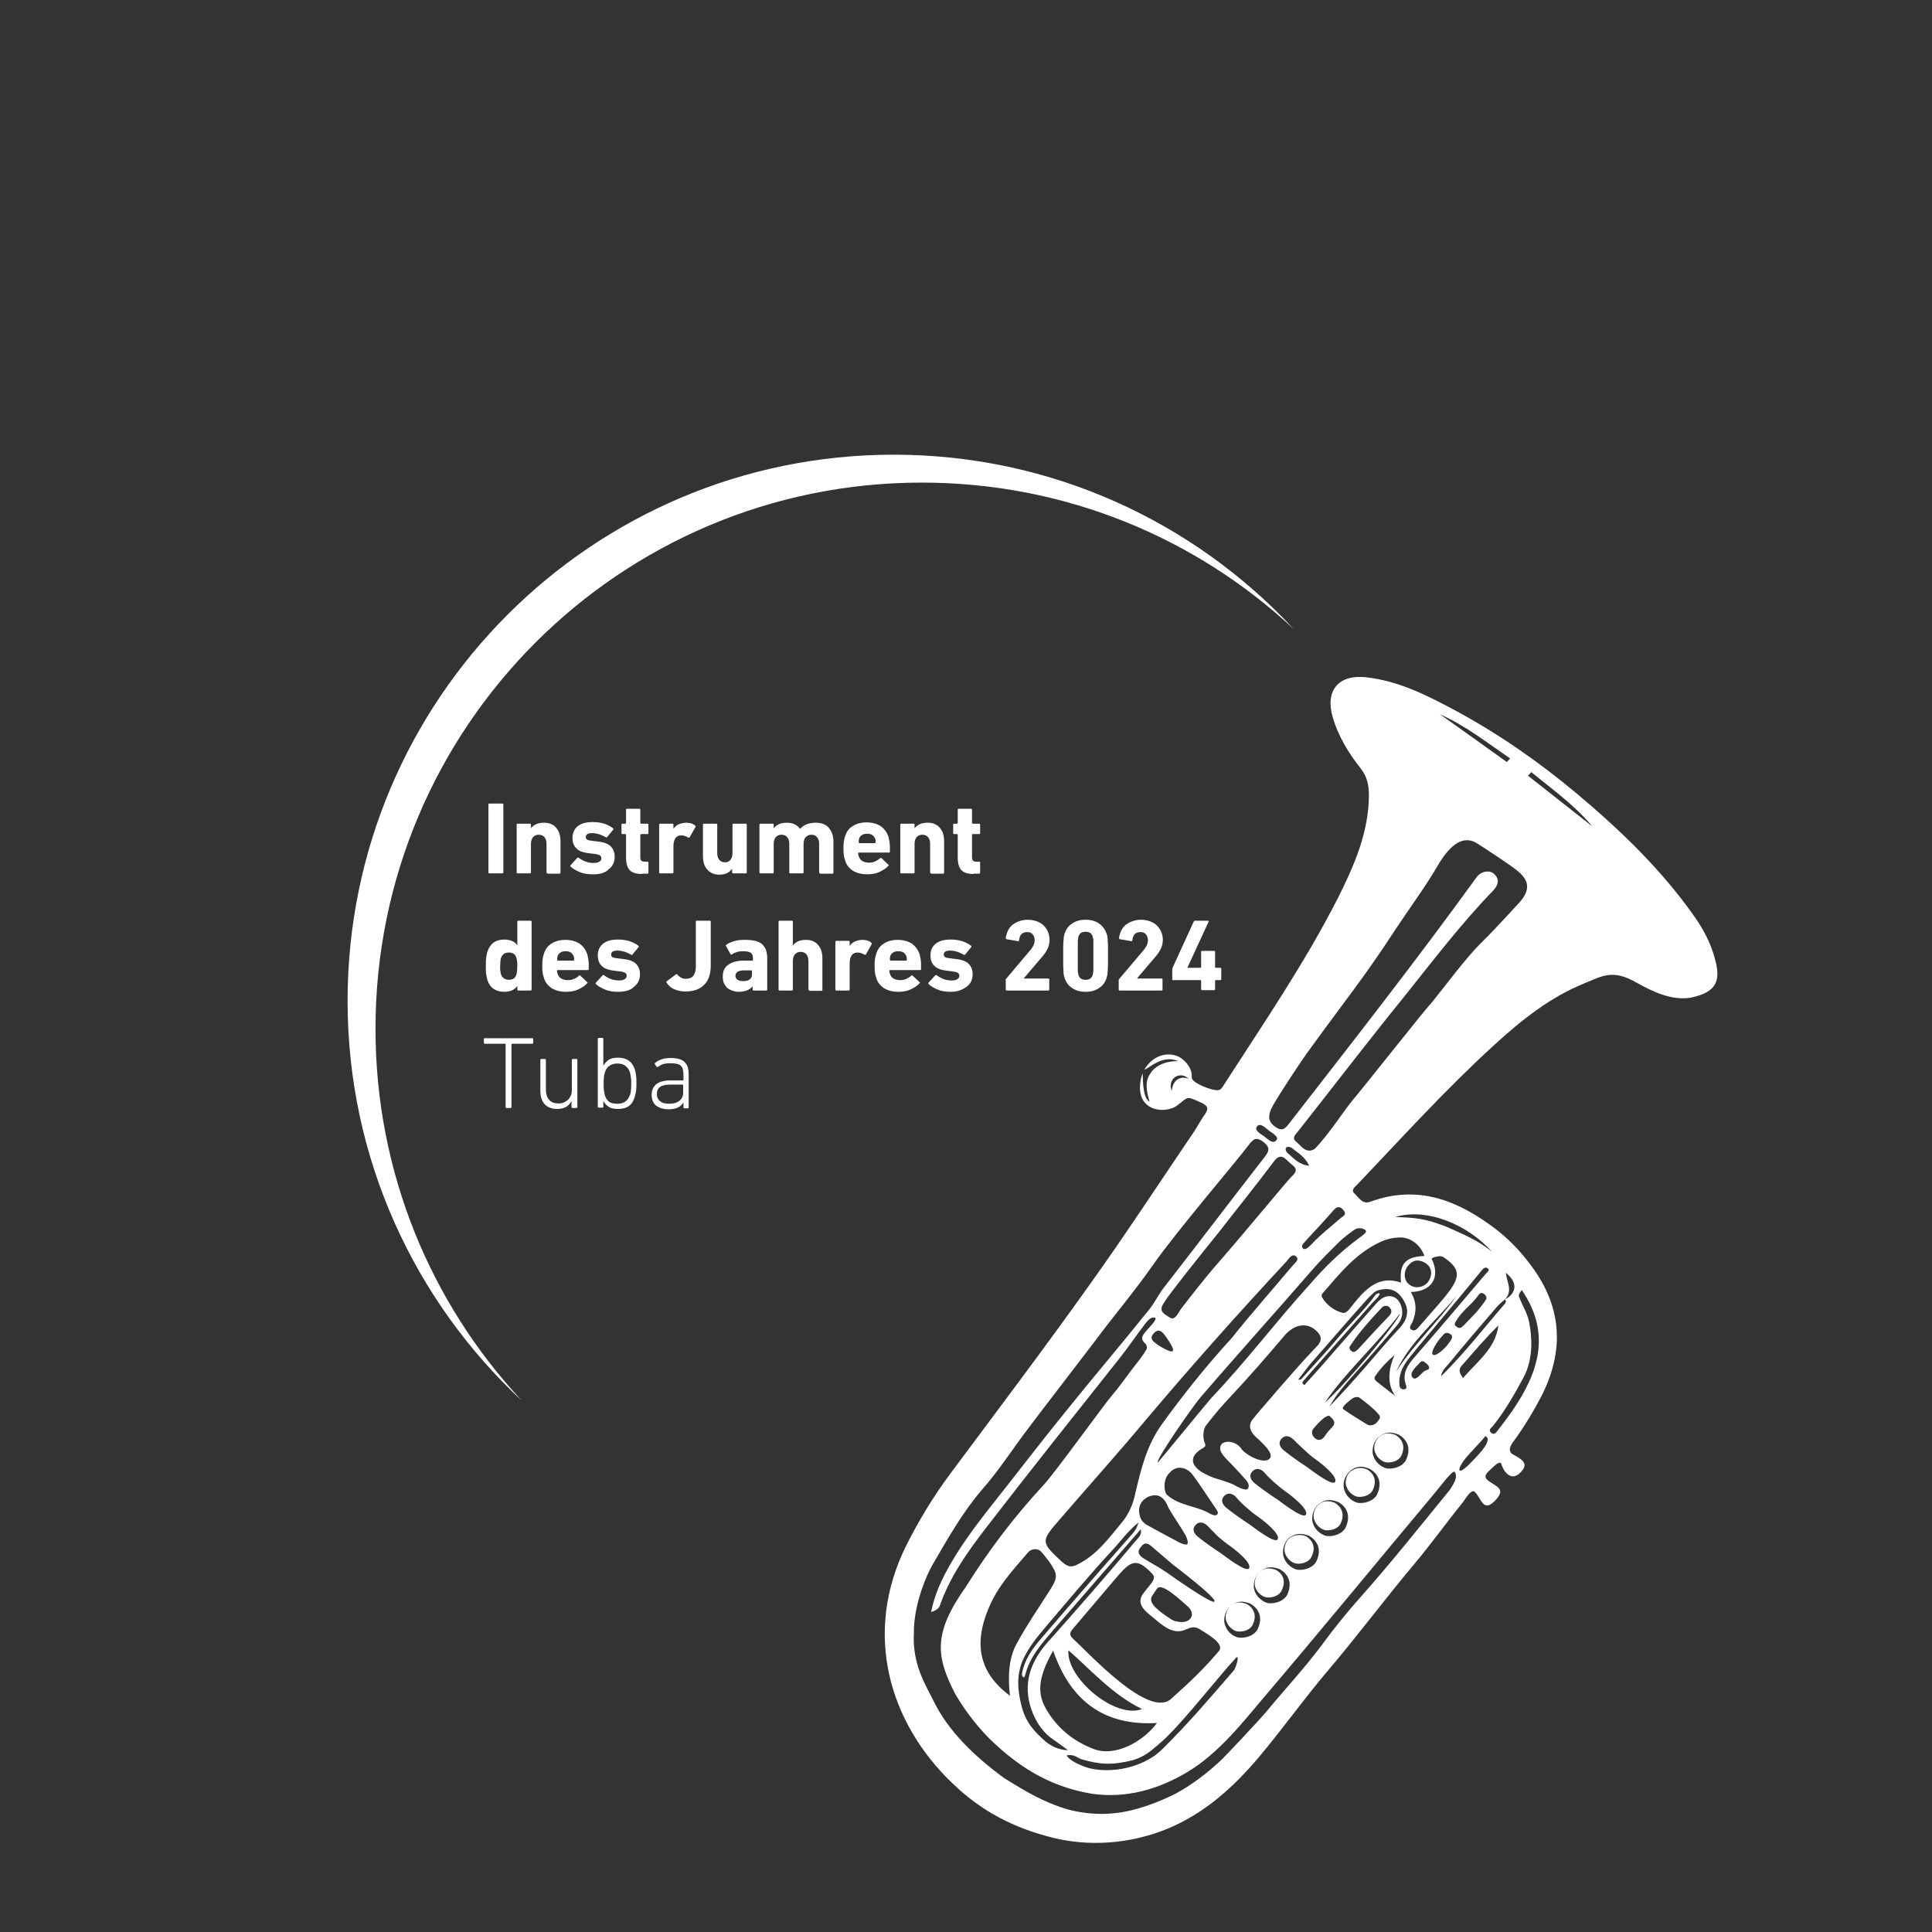 <?xml version="1.0" encoding="utf-8"?>
<!-- Generator: Adobe Illustrator 28.0.0, SVG Export Plug-In . SVG Version: 6.00 Build 0)  -->
<!DOCTYPE svg PUBLIC "-//W3C//DTD SVG 1.1//EN" "http://www.w3.org/Graphics/SVG/1.1/DTD/svg11.dtd">
<svg version="1.1" id="posaunebearb_xA0_Bild_1_" xmlns:x="http://ns.adobe.com/Extensibility/1.0/" xmlns:i="http://ns.adobe.com/AdobeIllustrator/10.0/" xmlns:graph="http://ns.adobe.com/Graphs/1.0/"
	 xmlns="http://www.w3.org/2000/svg" xmlns:xlink="http://www.w3.org/1999/xlink" x="0px" y="0px" viewBox="0 0 595.3 595.3"
	 style="enable-background:new 0 0 595.3 595.3;" xml:space="preserve">
<rect x="0" y="0" width="595.3" height="595.3" fill="#333333" stroke="none"/>
<style type="text/css">
	.st0{fill-rule:evenodd;clip-rule:evenodd;fill:#FFFFFF;}
	.st1{fill:#FFFFFF;}
</style>
<path class="st0" d="M115.7,317c0-93,75.4-168.3,168.3-168.3c44.3,0,84.6,17.1,114.6,45.1c-30.7-33-74.6-53.7-123.2-53.7
	c-93,0-168.3,75.4-168.3,168.3c0,48.7,20.7,92.5,53.7,123.2C132.8,401.6,115.7,361.3,115.7,317z"/>
<g>
	<g>
		<path class="st1" d="M150.5,247.9c0-0.2,0.1-0.3,0.3-0.3h4c0.2,0,0.3,0.1,0.3,0.3v20.9c0,0.2-0.1,0.3-0.3,0.3h-4
			c-0.2,0-0.3-0.1-0.3-0.3V247.9z"/>
		<path class="st1" d="M168.7,269.1c-0.2,0-0.3-0.1-0.3-0.3V260c0-0.8-0.2-1.5-0.6-2c-0.4-0.5-1-0.8-1.8-0.8c-0.8,0-1.4,0.3-1.8,0.8
			c-0.4,0.5-0.6,1.2-0.6,2v8.8c0,0.2-0.1,0.3-0.3,0.3h-3.8c-0.2,0-0.3-0.1-0.3-0.3v-14.7c0-0.2,0.1-0.3,0.3-0.3h3.8
			c0.2,0,0.3,0.1,0.3,0.3v1.1h0c0.4-0.5,0.9-0.9,1.5-1.2c0.6-0.3,1.5-0.5,2.5-0.5c0.8,0,1.6,0.1,2.2,0.4c0.7,0.3,1.2,0.7,1.6,1.2
			s0.8,1.1,1,1.8c0.2,0.7,0.3,1.5,0.3,2.3v9.7c0,0.2-0.1,0.3-0.3,0.3H168.7z"/>
		<path class="st1" d="M182.7,269.4c-1.6,0-3-0.2-4.1-0.7c-1.1-0.5-2.1-1-2.8-1.7c-0.1-0.1-0.1-0.3,0-0.4l2.1-2.3
			c0.1-0.1,0.3-0.1,0.4,0c0.7,0.5,1.4,0.9,2.2,1.2c0.8,0.3,1.6,0.4,2.4,0.4c0.8,0,1.4-0.1,1.8-0.4c0.4-0.3,0.6-0.6,0.6-1
			c0-0.4-0.1-0.6-0.4-0.9c-0.3-0.2-0.9-0.4-1.8-0.5l-1.7-0.2c-1.6-0.2-2.9-0.6-3.7-1.4c-0.9-0.8-1.3-1.9-1.3-3.3
			c0-1.5,0.5-2.7,1.6-3.6c1.1-0.9,2.6-1.3,4.7-1.3c1.3,0,2.5,0.2,3.5,0.5c1.1,0.4,1.9,0.8,2.7,1.4c0.1,0.1,0.2,0.3,0,0.5l-1.8,2.2
			c-0.1,0.1-0.3,0.2-0.4,0.1c-0.5-0.3-1.1-0.6-1.9-0.9c-0.7-0.2-1.5-0.4-2.3-0.4c-0.7,0-1.1,0.1-1.5,0.3c-0.3,0.2-0.5,0.5-0.5,0.9
			c0,0.4,0.1,0.6,0.4,0.8c0.3,0.2,0.8,0.3,1.7,0.4l1.7,0.2c1.8,0.2,3.1,0.7,3.9,1.5c0.8,0.8,1.2,1.9,1.2,3.2c0,1.6-0.6,2.9-1.8,3.8
			C186.5,269,184.9,269.4,182.7,269.4z"/>
		<path class="st1" d="M197.8,269.3c-1.8,0-3-0.4-3.8-1.2c-0.7-0.8-1.1-2.1-1.1-3.9v-7c0-0.1-0.1-0.2-0.2-0.2h-0.9
			c-0.2,0-0.3-0.1-0.3-0.3v-2.6c0-0.2,0.1-0.3,0.3-0.3h0.9c0.1,0,0.2-0.1,0.2-0.2v-4.1c0-0.2,0.1-0.3,0.3-0.3h3.8
			c0.2,0,0.3,0.1,0.3,0.3v4.1c0,0.1,0.1,0.2,0.2,0.2h2c0.2,0,0.3,0.1,0.3,0.3v2.6c0,0.2-0.1,0.3-0.3,0.3h-2c-0.1,0-0.2,0.1-0.2,0.2
			v6.8c0,0.6,0.1,1,0.3,1.2c0.2,0.2,0.6,0.3,1.1,0.3h0.8c0.2,0,0.3,0.1,0.3,0.3v3.1c0,0.2-0.1,0.3-0.3,0.3H197.8z"/>
		<path class="st1" d="M203.4,269.1c-0.2,0-0.3-0.1-0.3-0.3v-14.7c0-0.2,0.1-0.3,0.3-0.3h3.8c0.2,0,0.3,0.1,0.3,0.3v1.3h0
			c0.4-0.6,0.9-1.1,1.6-1.4s1.5-0.5,2.4-0.5c0.5,0,1,0.1,1.5,0.2c0.5,0.2,0.9,0.4,1.2,0.7c0.1,0.1,0.2,0.3,0.1,0.4l-1.8,3.2
			c-0.1,0.1-0.3,0.1-0.4,0.1c-0.8-0.5-1.5-0.7-2.2-0.7c-0.8,0-1.4,0.3-1.8,0.9c-0.4,0.6-0.6,1.4-0.6,2.4v8.1c0,0.2-0.1,0.3-0.3,0.3
			H203.4z"/>
		<path class="st1" d="M225.9,269.1c-0.2,0-0.3-0.1-0.3-0.3v-1.1h0c-0.4,0.5-0.9,1-1.5,1.3c-0.6,0.3-1.4,0.5-2.4,0.5
			c-0.8,0-1.6-0.1-2.2-0.4c-0.6-0.3-1.2-0.7-1.6-1.2c-0.4-0.5-0.8-1.1-1-1.8c-0.2-0.7-0.3-1.5-0.3-2.3v-9.7c0-0.2,0.1-0.3,0.3-0.3
			h3.8c0.2,0,0.3,0.1,0.3,0.3v8.8c0,0.8,0.2,1.5,0.6,2c0.4,0.5,1,0.8,1.8,0.8c0.8,0,1.3-0.3,1.7-0.8c0.4-0.5,0.6-1.2,0.6-2v-8.8
			c0-0.2,0.1-0.3,0.3-0.3h3.8c0.2,0,0.3,0.1,0.3,0.3v14.7c0,0.2-0.1,0.3-0.3,0.3H225.9z"/>
		<path class="st1" d="M252.7,269.1c-0.2,0-0.3-0.1-0.3-0.3V260c0-0.8-0.2-1.5-0.6-2c-0.4-0.5-1-0.8-1.8-0.8c-0.8,0-1.3,0.3-1.8,0.8
			c-0.4,0.5-0.6,1.2-0.6,2v8.8c0,0.2-0.1,0.3-0.3,0.3h-3.8c-0.2,0-0.3-0.1-0.3-0.3V260c0-0.8-0.2-1.5-0.6-2c-0.4-0.5-1-0.8-1.8-0.8
			c-0.8,0-1.4,0.3-1.8,0.8c-0.4,0.5-0.6,1.2-0.6,2v8.8c0,0.2-0.1,0.3-0.3,0.3h-3.8c-0.2,0-0.3-0.1-0.3-0.3v-14.7
			c0-0.2,0.1-0.3,0.3-0.3h3.8c0.2,0,0.3,0.1,0.3,0.3v1.1h0c0.4-0.5,0.9-0.9,1.5-1.2c0.6-0.3,1.5-0.5,2.5-0.5c1.8,0,3.2,0.6,4.1,1.9
			h0c0.6-0.6,1.2-1.1,2-1.4c0.8-0.3,1.7-0.5,2.8-0.5c1.8,0,3.2,0.5,4.1,1.6c0.9,1.1,1.4,2.4,1.4,4.1v9.7c0,0.2-0.1,0.3-0.3,0.3
			H252.7z"/>
		<path class="st1" d="M267.2,269.4c-1.8,0-3.2-0.4-4.4-1.1c-1.2-0.8-2-1.8-2.4-3.2c-0.2-0.5-0.3-1-0.4-1.6
			c-0.1-0.6-0.1-1.3-0.1-2.1c0-0.8,0-1.5,0.1-2.1c0.1-0.6,0.2-1.1,0.4-1.6c0.4-1.4,1.2-2.5,2.4-3.2c1.1-0.7,2.5-1.1,4.2-1.1
			c1.7,0,3.1,0.4,4.3,1.1c1.1,0.8,1.9,1.8,2.4,3.2c0.1,0.3,0.2,0.5,0.2,0.8c0.1,0.3,0.1,0.6,0.2,1c0,0.4,0.1,0.8,0.1,1.2
			c0,0.5,0,1,0,1.7c0,0.2-0.1,0.3-0.3,0.3h-9.3c-0.1,0-0.2,0.1-0.2,0.2c0,0.3,0.1,0.6,0.2,0.9c0.2,0.7,0.6,1.2,1.1,1.5
			c0.5,0.3,1.2,0.5,2,0.5c0.8,0,1.4-0.1,2-0.4s1.1-0.6,1.5-1c0.2-0.1,0.3-0.1,0.4,0l2.1,2c0.2,0.1,0.2,0.3,0,0.4
			c-0.7,0.8-1.7,1.4-2.8,1.9C269.9,269.2,268.6,269.4,267.2,269.4z M269.6,259.8c0.1,0,0.2-0.1,0.2-0.2c0-0.2,0-0.4,0-0.6
			c0-0.2-0.1-0.4-0.1-0.5c-0.2-0.5-0.5-0.9-0.9-1.2c-0.5-0.3-1-0.4-1.6-0.4c-0.6,0-1.2,0.1-1.6,0.4c-0.5,0.3-0.8,0.7-0.9,1.2
			c0,0.2-0.1,0.3-0.1,0.5s0,0.4,0,0.6c0,0.1,0.1,0.2,0.2,0.2H269.6z"/>
		<path class="st1" d="M286.9,269.1c-0.2,0-0.3-0.1-0.3-0.3V260c0-0.8-0.2-1.5-0.6-2c-0.4-0.5-1-0.8-1.8-0.8c-0.8,0-1.4,0.3-1.8,0.8
			c-0.4,0.5-0.6,1.2-0.6,2v8.8c0,0.2-0.1,0.3-0.3,0.3h-3.8c-0.2,0-0.3-0.1-0.3-0.3v-14.7c0-0.2,0.1-0.3,0.3-0.3h3.8
			c0.2,0,0.3,0.1,0.3,0.3v1.1h0c0.4-0.5,0.9-0.9,1.5-1.2c0.6-0.3,1.5-0.5,2.5-0.5c0.8,0,1.6,0.1,2.2,0.4c0.7,0.3,1.2,0.7,1.6,1.2
			c0.4,0.5,0.8,1.1,1,1.8c0.2,0.7,0.3,1.5,0.3,2.3v9.7c0,0.2-0.1,0.3-0.3,0.3H286.9z"/>
		<path class="st1" d="M300,269.3c-1.8,0-3-0.4-3.8-1.2c-0.7-0.8-1.1-2.1-1.1-3.9v-7c0-0.1-0.1-0.2-0.2-0.2H294
			c-0.2,0-0.3-0.1-0.3-0.3v-2.6c0-0.2,0.1-0.3,0.3-0.3h0.9c0.1,0,0.2-0.1,0.2-0.2v-4.1c0-0.2,0.1-0.3,0.3-0.3h3.8
			c0.2,0,0.3,0.1,0.3,0.3v4.1c0,0.1,0.1,0.2,0.2,0.2h2c0.2,0,0.3,0.1,0.3,0.3v2.6c0,0.2-0.1,0.3-0.3,0.3h-2c-0.1,0-0.2,0.1-0.2,0.2
			v6.8c0,0.6,0.1,1,0.3,1.2c0.2,0.2,0.6,0.3,1.1,0.3h0.8c0.2,0,0.3,0.1,0.3,0.3v3.1c0,0.2-0.1,0.3-0.3,0.3H300z"/>
		<path class="st1" d="M159.7,305.2c-0.2,0-0.3-0.1-0.3-0.3v-1.1h0c-0.4,0.5-0.9,1-1.5,1.3c-0.7,0.3-1.5,0.5-2.5,0.5
			c-1.3,0-2.4-0.3-3.3-0.9c-0.9-0.6-1.5-1.5-1.9-2.7c-0.2-0.6-0.3-1.2-0.4-1.9c-0.1-0.6-0.1-1.5-0.1-2.5c0-1,0-1.8,0.1-2.5
			c0.1-0.6,0.2-1.3,0.4-1.9c0.4-1.2,1-2.1,1.9-2.8c0.9-0.6,2-0.9,3.3-0.9c1,0,1.8,0.2,2.5,0.5c0.7,0.3,1.2,0.8,1.5,1.3h0V284
			c0-0.2,0.1-0.3,0.3-0.3h3.8c0.2,0,0.3,0.1,0.3,0.3v20.9c0,0.2-0.1,0.3-0.3,0.3H159.7z M156.8,301.9c1.2,0,2-0.5,2.3-1.6
			c0.1-0.3,0.2-0.6,0.2-1c0-0.4,0.1-0.9,0.1-1.6c0-0.7,0-1.2-0.1-1.6c0-0.4-0.1-0.7-0.2-1c-0.3-1.1-1.1-1.6-2.3-1.6
			c-1.2,0-2,0.5-2.4,1.6c-0.1,0.3-0.2,0.6-0.2,1c0,0.4-0.1,0.9-0.1,1.6c0,0.7,0,1.2,0.1,1.6c0,0.4,0.1,0.7,0.2,1
			C154.8,301.3,155.6,301.9,156.8,301.9z"/>
		<path class="st1" d="M174.4,305.6c-1.8,0-3.2-0.4-4.4-1.1c-1.2-0.8-2-1.8-2.4-3.2c-0.2-0.5-0.3-1-0.4-1.6
			c-0.1-0.6-0.1-1.3-0.1-2.1c0-0.8,0-1.5,0.1-2.1c0.1-0.6,0.2-1.1,0.4-1.6c0.4-1.4,1.2-2.5,2.4-3.2c1.1-0.7,2.5-1.1,4.2-1.1
			c1.7,0,3.1,0.4,4.3,1.1c1.1,0.8,1.9,1.8,2.4,3.2c0.1,0.3,0.2,0.5,0.2,0.8c0.1,0.3,0.1,0.6,0.2,1c0,0.4,0.1,0.8,0.1,1.2
			c0,0.5,0,1,0,1.7c0,0.2-0.1,0.3-0.3,0.3h-9.3c-0.1,0-0.2,0.1-0.2,0.2c0,0.3,0.1,0.6,0.2,0.9c0.2,0.7,0.6,1.2,1.1,1.5
			c0.5,0.3,1.2,0.5,2,0.5c0.8,0,1.4-0.1,2-0.4c0.6-0.2,1.1-0.6,1.5-1c0.2-0.1,0.3-0.1,0.4,0l2.1,2c0.2,0.1,0.2,0.3,0,0.4
			c-0.7,0.8-1.7,1.4-2.8,1.9C177,305.4,175.8,305.6,174.4,305.6z M176.7,296c0.1,0,0.2-0.1,0.2-0.2c0-0.2,0-0.4,0-0.6
			c0-0.2-0.1-0.4-0.1-0.5c-0.2-0.5-0.5-0.9-0.9-1.2c-0.5-0.3-1-0.4-1.6-0.4c-0.6,0-1.2,0.1-1.6,0.4c-0.5,0.3-0.8,0.7-0.9,1.2
			c0,0.2-0.1,0.3-0.1,0.5s0,0.4,0,0.6c0,0.1,0.1,0.2,0.2,0.2H176.7z"/>
		<path class="st1" d="M190.5,305.6c-1.6,0-3-0.2-4.1-0.7c-1.1-0.5-2.1-1-2.8-1.7c-0.1-0.1-0.1-0.3,0-0.4l2.1-2.3
			c0.1-0.1,0.3-0.1,0.4,0c0.7,0.5,1.4,0.9,2.2,1.2c0.8,0.3,1.6,0.4,2.4,0.4c0.8,0,1.4-0.1,1.8-0.4c0.4-0.3,0.6-0.6,0.6-1
			c0-0.4-0.1-0.6-0.4-0.9c-0.3-0.2-0.9-0.4-1.8-0.5l-1.7-0.2c-1.6-0.2-2.9-0.6-3.7-1.4c-0.9-0.8-1.3-1.9-1.3-3.3
			c0-1.5,0.5-2.7,1.6-3.6c1.1-0.9,2.6-1.3,4.7-1.3c1.3,0,2.5,0.2,3.5,0.5c1.1,0.4,1.9,0.8,2.7,1.4c0.1,0.1,0.2,0.3,0,0.5l-1.8,2.2
			c-0.1,0.1-0.3,0.2-0.4,0.1c-0.5-0.3-1.1-0.6-1.9-0.9c-0.7-0.2-1.5-0.4-2.3-0.4c-0.7,0-1.1,0.1-1.5,0.3c-0.3,0.2-0.5,0.5-0.5,0.9
			c0,0.4,0.1,0.6,0.4,0.8c0.3,0.2,0.8,0.3,1.7,0.4l1.7,0.2c1.8,0.2,3.1,0.7,3.9,1.5c0.8,0.8,1.2,1.9,1.2,3.2c0,1.6-0.6,2.9-1.8,3.8
			C194.4,305.1,192.7,305.6,190.5,305.6z"/>
		<path class="st1" d="M205.4,302.8c-0.1-0.2-0.1-0.3,0-0.4l2.9-2.2c0.1-0.1,0.3-0.1,0.4,0.1c0.3,0.3,0.6,0.6,1.1,0.9
			c0.5,0.3,1,0.4,1.5,0.4c1,0,1.8-0.3,2.3-0.9c0.5-0.6,0.8-1.6,0.8-2.8V284c0-0.2,0.1-0.3,0.3-0.3h4c0.2,0,0.3,0.1,0.3,0.3v13.5
			c0,2.7-0.7,4.7-2.1,6c-1.4,1.4-3.3,2-5.8,2c-1.3,0-2.5-0.3-3.6-0.8C206.7,304.3,205.9,303.6,205.4,302.8z"/>
		<path class="st1" d="M232.2,305.2c-0.2,0-0.3-0.1-0.3-0.3v-1h0c-0.4,0.5-0.9,0.9-1.6,1.2c-0.7,0.3-1.5,0.5-2.6,0.5
			c-0.7,0-1.3-0.1-1.9-0.3c-0.6-0.2-1.2-0.5-1.6-0.8c-0.5-0.4-0.8-0.9-1.1-1.5c-0.3-0.6-0.4-1.3-0.4-2.1c0-1.7,0.6-2.9,1.8-3.7
			c1.2-0.8,2.7-1.2,4.6-1.2h2.7c0.1,0,0.2-0.1,0.2-0.2v-0.6c0-0.7-0.2-1.2-0.6-1.6c-0.4-0.3-1.3-0.5-2.5-0.5c-0.8,0-1.5,0.1-2,0.3
			c-0.6,0.2-1,0.4-1.4,0.7c-0.2,0.1-0.3,0.1-0.4-0.1l-1.4-2.5c-0.1-0.2-0.1-0.3,0.1-0.4c0.7-0.5,1.4-0.8,2.4-1.1
			c0.9-0.3,2-0.4,3.3-0.4c1.2,0,2.3,0.1,3.2,0.3c0.9,0.2,1.6,0.6,2.1,1c0.5,0.5,0.9,1,1.2,1.7c0.2,0.7,0.4,1.5,0.4,2.5v9.8
			c0,0.2-0.1,0.3-0.3,0.3H232.2z M228.9,302.3c1.9,0,2.8-0.7,2.8-2.1v-1c0-0.1-0.1-0.2-0.2-0.2h-2.2c-1.8,0-2.7,0.6-2.7,1.7
			C226.7,301.7,227.4,302.3,228.9,302.3z"/>
		<path class="st1" d="M249.4,305.2c-0.2,0-0.3-0.1-0.3-0.3v-8.8c0-0.8-0.2-1.5-0.6-2c-0.4-0.5-1-0.8-1.8-0.8
			c-0.8,0-1.4,0.3-1.8,0.8c-0.4,0.5-0.6,1.2-0.6,2v8.8c0,0.2-0.1,0.3-0.3,0.3h-3.8c-0.2,0-0.3-0.1-0.3-0.3V284
			c0-0.2,0.1-0.3,0.3-0.3h3.8c0.2,0,0.3,0.1,0.3,0.3v7.3h0c0.4-0.5,0.9-0.9,1.5-1.2c0.6-0.3,1.5-0.5,2.5-0.5c0.8,0,1.6,0.1,2.2,0.4
			c0.7,0.3,1.2,0.7,1.6,1.2c0.4,0.5,0.8,1.1,1,1.8c0.2,0.7,0.3,1.5,0.3,2.3v9.7c0,0.2-0.1,0.3-0.3,0.3H249.4z"/>
		<path class="st1" d="M257.7,305.2c-0.2,0-0.3-0.1-0.3-0.3v-14.7c0-0.2,0.1-0.3,0.3-0.3h3.8c0.2,0,0.3,0.1,0.3,0.3v1.3h0
			c0.4-0.6,0.9-1.1,1.6-1.4s1.5-0.5,2.4-0.5c0.5,0,1,0.1,1.5,0.2c0.5,0.2,0.9,0.4,1.2,0.7c0.1,0.1,0.2,0.3,0.1,0.4l-1.8,3.2
			c-0.1,0.1-0.3,0.1-0.4,0.1c-0.8-0.5-1.5-0.7-2.2-0.7c-0.8,0-1.4,0.3-1.8,0.9c-0.4,0.6-0.6,1.4-0.6,2.4v8.1c0,0.2-0.1,0.3-0.3,0.3
			H257.7z"/>
		<path class="st1" d="M276.8,305.6c-1.8,0-3.2-0.4-4.4-1.1c-1.2-0.8-2-1.8-2.4-3.2c-0.2-0.5-0.3-1-0.4-1.6
			c-0.1-0.6-0.1-1.3-0.1-2.1c0-0.8,0-1.5,0.1-2.1c0.1-0.6,0.2-1.1,0.4-1.6c0.4-1.4,1.2-2.5,2.4-3.2c1.1-0.7,2.5-1.1,4.2-1.1
			c1.7,0,3.1,0.4,4.3,1.1c1.1,0.8,1.9,1.8,2.4,3.2c0.1,0.3,0.2,0.5,0.2,0.8c0.1,0.3,0.1,0.6,0.2,1c0,0.4,0.1,0.8,0.1,1.2
			c0,0.5,0,1,0,1.7c0,0.2-0.1,0.3-0.3,0.3h-9.3c-0.1,0-0.2,0.1-0.2,0.2c0,0.3,0.1,0.6,0.2,0.9c0.2,0.7,0.6,1.2,1.1,1.5
			c0.5,0.3,1.2,0.5,2,0.5c0.8,0,1.4-0.1,2-0.4s1.1-0.6,1.5-1c0.2-0.1,0.3-0.1,0.4,0l2.1,2c0.2,0.1,0.2,0.3,0,0.4
			c-0.7,0.8-1.7,1.4-2.8,1.9S278.2,305.6,276.8,305.6z M279.2,296c0.1,0,0.2-0.1,0.2-0.2c0-0.2,0-0.4,0-0.6c0-0.2-0.1-0.4-0.1-0.5
			c-0.2-0.5-0.5-0.9-0.9-1.2c-0.5-0.3-1-0.4-1.6-0.4c-0.6,0-1.2,0.1-1.6,0.4c-0.5,0.3-0.8,0.7-0.9,1.2c0,0.2-0.1,0.3-0.1,0.5
			c0,0.2,0,0.4,0,0.6c0,0.1,0.1,0.2,0.2,0.2H279.2z"/>
		<path class="st1" d="M293,305.6c-1.6,0-3-0.2-4.1-0.7c-1.1-0.5-2.1-1-2.8-1.7c-0.1-0.1-0.1-0.3,0-0.4l2.1-2.3
			c0.1-0.1,0.3-0.1,0.4,0c0.7,0.5,1.4,0.9,2.2,1.2c0.8,0.3,1.6,0.4,2.4,0.4c0.8,0,1.4-0.1,1.8-0.4c0.4-0.3,0.6-0.6,0.6-1
			c0-0.4-0.1-0.6-0.4-0.9c-0.3-0.2-0.9-0.4-1.8-0.5l-1.7-0.2c-1.6-0.2-2.9-0.6-3.7-1.4c-0.9-0.8-1.3-1.9-1.3-3.3
			c0-1.5,0.5-2.7,1.6-3.6c1.1-0.9,2.6-1.3,4.7-1.3c1.3,0,2.5,0.2,3.5,0.5c1.1,0.4,1.9,0.8,2.7,1.4c0.1,0.1,0.2,0.3,0,0.5l-1.8,2.2
			c-0.1,0.1-0.3,0.2-0.4,0.1c-0.5-0.3-1.2-0.6-1.9-0.9c-0.7-0.2-1.5-0.4-2.3-0.4c-0.7,0-1.1,0.1-1.5,0.3c-0.3,0.2-0.5,0.5-0.5,0.9
			c0,0.4,0.1,0.6,0.4,0.8c0.3,0.2,0.8,0.3,1.7,0.4l1.7,0.2c1.8,0.2,3.1,0.7,3.9,1.5c0.8,0.8,1.2,1.9,1.2,3.2c0,1.6-0.6,2.9-1.8,3.8
			S295.2,305.6,293,305.6z"/>
		<path class="st1" d="M309.8,302c0-0.2,0.1-0.3,0.2-0.4l7.6-9c0.4-0.5,0.7-1,0.9-1.4c0.2-0.5,0.3-1,0.3-1.5c0-0.7-0.2-1.3-0.6-1.8
			c-0.4-0.5-1-0.7-1.7-0.7c-1.5,0-2.3,0.8-2.5,2.5c0,0.2-0.1,0.3-0.3,0.3l-3.5-0.6c-0.2,0-0.3-0.2-0.3-0.4c0.1-0.7,0.3-1.4,0.6-2.1
			c0.3-0.7,0.8-1.3,1.3-1.8c0.6-0.5,1.3-0.9,2.1-1.2c0.8-0.3,1.7-0.5,2.8-0.5c1,0,2,0.2,2.8,0.5c0.8,0.3,1.5,0.7,2.1,1.3
			s1,1.2,1.3,1.9c0.3,0.7,0.5,1.6,0.5,2.4c0,1-0.2,2-0.6,2.8c-0.4,0.8-0.9,1.6-1.6,2.4l-5.7,6.7v0.1h7.5c0.2,0,0.3,0.1,0.3,0.3v3.1
			c0,0.2-0.1,0.3-0.3,0.3h-12.8c-0.2,0-0.3-0.1-0.3-0.3V302z"/>
		<path class="st1" d="M328,301.2c-0.1-0.2-0.2-0.5-0.2-0.8c-0.1-0.3-0.1-0.7-0.1-1.1c0-0.5-0.1-1.1-0.1-1.9c0-0.8,0-1.7,0-2.9
			c0-1.2,0-2.2,0-2.9c0-0.8,0.1-1.4,0.1-1.9c0-0.5,0.1-0.9,0.1-1.1c0.1-0.3,0.1-0.5,0.2-0.8c0.4-1.4,1.2-2.5,2.3-3.2
			c1.1-0.8,2.5-1.2,4.2-1.2s3.1,0.4,4.2,1.2c1.1,0.8,1.9,1.9,2.3,3.2c0.1,0.2,0.2,0.5,0.2,0.8c0.1,0.3,0.1,0.7,0.1,1.1
			c0,0.5,0.1,1.1,0.1,1.9c0,0.8,0,1.7,0,2.9c0,1.2,0,2.2,0,2.9c0,0.8-0.1,1.4-0.1,1.9c0,0.5-0.1,0.9-0.1,1.1
			c-0.1,0.3-0.1,0.5-0.2,0.8c-0.4,1.4-1.2,2.5-2.3,3.2c-1.1,0.8-2.5,1.2-4.2,1.2s-3.1-0.4-4.2-1.2
			C329.2,303.7,328.4,302.6,328,301.2z M332.3,300.4c0.3,1,1,1.5,2.2,1.5s1.9-0.5,2.2-1.5c0-0.1,0.1-0.3,0.1-0.5
			c0-0.2,0.1-0.5,0.1-0.9s0-1,0-1.7c0-0.7,0-1.7,0-2.8c0-1.2,0-2.1,0-2.8c0-0.7,0-1.3,0-1.7c0-0.4,0-0.7-0.1-0.9
			c0-0.2-0.1-0.4-0.1-0.5c-0.3-1-1-1.5-2.2-1.5s-1.9,0.5-2.2,1.5c0,0.1-0.1,0.3-0.1,0.5c0,0.2-0.1,0.5-0.1,0.9c0,0.4,0,1,0,1.7
			c0,0.7,0,1.7,0,2.8c0,1.2,0,2.1,0,2.8c0,0.7,0,1.3,0,1.7s0,0.7,0.1,0.9C332.2,300.1,332.3,300.3,332.3,300.4z"/>
		<path class="st1" d="M344.7,302c0-0.2,0.1-0.3,0.2-0.4l7.6-9c0.4-0.5,0.7-1,0.9-1.4c0.2-0.5,0.3-1,0.3-1.5c0-0.7-0.2-1.3-0.6-1.8
			c-0.4-0.5-1-0.7-1.7-0.7c-1.5,0-2.3,0.8-2.5,2.5c0,0.2-0.1,0.3-0.3,0.3l-3.5-0.6c-0.2,0-0.3-0.2-0.3-0.4c0.1-0.7,0.3-1.4,0.6-2.1
			c0.3-0.7,0.8-1.3,1.3-1.8c0.6-0.5,1.3-0.9,2.1-1.2c0.8-0.3,1.7-0.5,2.8-0.5c1,0,2,0.2,2.8,0.5c0.8,0.3,1.5,0.7,2.1,1.3
			s1,1.2,1.3,1.9c0.3,0.7,0.5,1.6,0.5,2.4c0,1-0.2,2-0.6,2.8c-0.4,0.8-0.9,1.6-1.6,2.4l-5.7,6.7v0.1h7.5c0.2,0,0.3,0.1,0.3,0.3v3.1
			c0,0.2-0.1,0.3-0.3,0.3H345c-0.2,0-0.3-0.1-0.3-0.3V302z"/>
		<path class="st1" d="M361.2,301.8v-3.2c0-0.2,0-0.3,0.1-0.4l6.5-14.2c0.1-0.2,0.2-0.3,0.4-0.3h4c0.2,0,0.3,0.1,0.2,0.3l-6.5,14.1
			v0.1h4c0.1,0,0.2-0.1,0.2-0.2v-4.7c0-0.2,0.1-0.3,0.3-0.3h3.7c0.2,0,0.3,0.1,0.3,0.3v4.7c0,0.1,0.1,0.2,0.2,0.2h1.4
			c0.2,0,0.3,0.1,0.3,0.3v3.2c0,0.2-0.1,0.3-0.3,0.3h-1.4c-0.1,0-0.2,0.1-0.2,0.2v2.6c0,0.2-0.1,0.3-0.3,0.3h-3.7
			c-0.2,0-0.3-0.1-0.3-0.3v-2.6c0-0.1-0.1-0.2-0.2-0.2h-8.4C361.3,302.1,361.2,302,361.2,301.8z"/>
		<path class="st1" d="M156.1,341.4c-0.2,0-0.3-0.1-0.3-0.3v-19.3c0-0.1-0.1-0.2-0.2-0.2h-6.2c-0.2,0-0.3-0.1-0.3-0.3v-1.1
			c0-0.2,0.1-0.3,0.3-0.3H164c0.2,0,0.3,0.1,0.3,0.3v1.1c0,0.2-0.1,0.3-0.3,0.3h-6.2c-0.1,0-0.2,0.1-0.2,0.2v19.3
			c0,0.2-0.1,0.3-0.3,0.3H156.1z"/>
		<path class="st1" d="M176.4,341.4c-0.2,0-0.3-0.1-0.3-0.3v-1.8h0c-0.4,0.7-0.9,1.3-1.7,1.8c-0.8,0.4-1.7,0.6-2.7,0.6
			c-1.7,0-3-0.5-3.9-1.5c-0.9-1-1.3-2.4-1.3-4.2v-9.4c0-0.2,0.1-0.3,0.3-0.3h1.1c0.2,0,0.3,0.1,0.3,0.3v8.9c0,3,1.3,4.5,3.9,4.5
			c0.6,0,1.1-0.1,1.6-0.3c0.5-0.2,0.9-0.5,1.3-0.8c0.4-0.4,0.6-0.8,0.9-1.3c0.2-0.5,0.3-1.1,0.3-1.8v-9.2c0-0.2,0.1-0.3,0.3-0.3h1.1
			c0.2,0,0.3,0.1,0.3,0.3v14.5c0,0.2-0.1,0.3-0.3,0.3H176.4z"/>
		<path class="st1" d="M190.5,341.7c-1.3,0-2.3-0.2-3-0.7c-0.7-0.5-1.3-1.1-1.6-1.8h0v1.8c0,0.2-0.1,0.3-0.3,0.3h-1.1
			c-0.2,0-0.3-0.1-0.3-0.3v-20.9c0-0.2,0.1-0.3,0.3-0.3h1.1c0.2,0,0.3,0.1,0.3,0.3v8.3h0c0.4-0.7,0.9-1.3,1.6-1.8
			c0.7-0.5,1.7-0.7,3-0.7c2.6,0,4.3,1.2,5.1,3.6c0.2,0.6,0.3,1.3,0.4,1.9c0.1,0.7,0.1,1.5,0.1,2.3c0,0.8,0,1.6-0.1,2.3
			c-0.1,0.7-0.2,1.3-0.4,1.9C194.9,340.5,193.2,341.7,190.5,341.7z M190.2,340.1c1,0,1.8-0.2,2.5-0.7c0.6-0.5,1.1-1.1,1.4-2
			c0.2-0.5,0.3-1,0.3-1.6c0.1-0.6,0.1-1.2,0.1-1.9s0-1.3-0.1-1.9c-0.1-0.6-0.2-1.2-0.3-1.6c-0.3-0.9-0.8-1.5-1.4-2
			c-0.6-0.5-1.5-0.7-2.5-0.7c-0.9,0-1.8,0.2-2.4,0.7c-0.7,0.4-1.1,1.1-1.4,2c-0.1,0.4-0.3,0.9-0.3,1.5c-0.1,0.6-0.1,1.3-0.1,2.1
			s0,1.5,0.1,2.1c0.1,0.6,0.2,1.1,0.3,1.5c0.3,0.9,0.8,1.5,1.4,2C188.4,339.9,189.2,340.1,190.2,340.1z"/>
		<path class="st1" d="M206.6,327.6c-0.9,0-1.7,0.1-2.3,0.3c-0.6,0.2-1.1,0.5-1.5,0.8c-0.2,0.1-0.3,0.1-0.5,0l-0.5-0.8
			c-0.1-0.2-0.1-0.3,0.1-0.4c0.5-0.5,1.2-0.8,2-1.1c0.8-0.3,1.7-0.4,2.8-0.4c1,0,1.8,0.1,2.5,0.3c0.7,0.2,1.3,0.5,1.7,0.9
			c0.4,0.4,0.8,0.9,1,1.6c0.2,0.6,0.3,1.4,0.3,2.3v10.1c0,0.2-0.1,0.3-0.3,0.3h-1c-0.2,0-0.3-0.1-0.3-0.3v-1.6h0
			c-0.3,0.6-0.8,1.2-1.6,1.6c-0.8,0.4-1.8,0.6-3.1,0.6c-1.5,0-2.7-0.4-3.7-1.1c-0.9-0.7-1.4-1.9-1.4-3.3c0-1.5,0.5-2.6,1.5-3.4
			c1-0.7,2.4-1.1,4.3-1.1h3.8c0.1,0,0.2-0.1,0.2-0.2v-1.6c0-0.6-0.1-1.1-0.2-1.6s-0.3-0.8-0.6-1.1c-0.3-0.3-0.7-0.5-1.2-0.6
			S207.4,327.6,206.6,327.6z M206.2,340.1c1.3,0,2.4-0.3,3.1-0.9c0.8-0.6,1.2-1.4,1.2-2.5v-2.3c0-0.1-0.1-0.2-0.2-0.2h-3.6
			c-1.5,0-2.6,0.2-3.3,0.7c-0.7,0.5-1,1.2-1,2.2c0,0.9,0.3,1.7,1,2.2C204.1,339.9,205,340.1,206.2,340.1z"/>
	</g>
</g>
<g>
	<path class="st1" d="M363,327c-4.7-2.3-9.2,2.4-10.4,2.6c3-5.2,8.7-5.8,11.8-3.2c1.1,0.9,3,2.8,2.8,5.6c-0.1,1.6,6.1,4.1,8.1,3.9
		c0.9-0.1,1.2-0.7,1.6-1.3c12.3-19.1,25.2-37.9,35.5-58.2c4.9-9.8,9.3-19.9,9.4-31.2c0-3.2-0.5-5.9-2.6-8.5
		c-3.7-4.7-6.8-9.8-8.5-15.5c-2.5-8.3,1.6-13.5,10.3-12.5c9.9,1.1,18.6,5.5,27.2,10.1c13.4,7.2,25.9,15.9,37.5,25.6
		c13.6,11.4,26.4,23.7,36.6,38.3c2.7,3.9,4.9,8.1,6.1,12.7c1.9,6.8,0.6,10.3-7.4,12c-5.9,1-11.9-1.9-16.7-4.6
		c-7.4-4.3-10.7-2-15.9,0.1c-10.7,4.3-19.6,11.4-28,19.1c-14.8,13.5-28.2,28.3-42,42.8c-0.7,0.8-2.4,1.8-1,3
		c1.3,1.2,2.4,3.4,4.8,2.5c13.8-5.1,25.7-1,36.9,7.1c5.1,3.6,9.3,7.9,13,13c9.3,12.7,9.9,26,2.8,39.9c-2.4,4.6-5,8.9-8,13.1
		c-0.8,1.1-2.6,3.1-1.1,4.5c2.5,1.5,5.8,2.8,2.7,5.8c-2.4,2.6-4.9,0.6-5.9-2.6c-0.4-1.3-2.5,0.9-3.1,1.5c-0.6,0.6-2.7,2-1.3,3.3
		c2.2,2,5.9,2.5,3,5.9c-4.3,5-4.7-0.4-6.9-2.2c-1-0.8-2.9,2.4-3.4,3.1c-5.1,6.3-9.9,13-15.1,19.2c-9,10.7-17.4,22-26.5,32.7
		c-7.4,8.7-14,18-21.3,26.7c-8,9.5-17.1,17.7-28.8,22.4c-11,4.4-23.5,5.4-35,2.5c-11.9-3-21.8-8.1-30.7-16.7
		c-19.5-18.6-27.7-46.2-14.3-73.2c3.9-7.8,8.4-15.2,13.6-22.2c14.3-19.2,28.8-38.4,42.7-57.9c11.1-15.5,21.5-31.4,32.2-47.2
		c1.3-1.9,2.3-3.9,3.6-5.7c1.3-1.9,0.7-2.7-1.3-3.6c-4.7-2.1-3.6-1.8-7.4,1c-2,1.5-6.8,2.1-9.5-0.6c-2.5-2.3-2-6.8-1.1-9.2
		c0.3-0.7-0.3,7.4,2.2,8.5c-1.8-5.8-0.4-7.6,0.3-8.7C355.4,329.1,358.4,326.8,363,327z M463.7,400.4c3.8-2,3.9-5.4,0.3-8.2
		C464.2,394.9,466.3,397.7,463.7,400.4c-0.8,0.7-1.7,1.4-2.4,2.2c-5,5.8-10,11.6-14.8,17.5c-0.8,1-2.1,1.9-2.5,4
		c7.4-7.3,13.3-15,19.7-22.4C464,401.3,464.2,400.8,463.7,400.4z M423.8,399c0.5-0.5,1.3-0.7,1.3-0.3c0,0.6-1.4,1.9-2,2.5
		c-7.2,8.1-14.4,16.2-21.6,24.4c-0.3,0.3-0.3,0.7,0.4,1.2c2.9-3.2,5.8-6.4,8.6-9.7c4.5-5.1,9-10.3,13.6-15.5
		c1.5-1.7,3.4-2.9,5.7-1.8c1.7,0.9,3.7,5,0.8,8.4c-4.6,5.4-8.7,10.1-13.4,15.3c-2.8,3.1-5.5,6.3-7.6,9.9c3.7-3.8,7.2-7.7,10.7-11.7
		c3.6-4.1,7-8.3,10.7-12.2c2.4-2.5,3.4-5.2,1.8-8.3c-1.6-3-3.7-4.4-6.8-3.9c-0.9,0.1-1.8,0.3-2.7,1c-0.7,0.7-1.6,1.5-2.2,2.2
		c-5.7,6.3-11,12.6-16.6,18.9c-1.6,1.8-3,3.8-4.5,5.7c0.6,0.1,1-0.1,1.2-0.4c3.7-4.2,7.6-8.3,11.2-12.6
		C416.1,407.7,420.7,403.4,423.8,399z M314.9,515.6c0.8-4.2,3.1-7.5,5.8-10.6c8.9-10.4,17.9-20.7,27-31c1.5-1.8,2.3-2.2,3.1-4.9
		c-3.6,3-5.2,5.5-8.1,8.6c-7.1,7.7-13.8,15.7-20.5,23.6c-2.8,3.3-5.5,6.6-7.2,10.6c-2.2,5.5-1,10.7-0.2,13.9c1.3,5,3.9,7.8,7.7,11.1
		c1.3,0.9,3.4,2.3,6.6,2.4c-2.1-1.6-3.8-2.7-5.4-3.9c-3.3-2.6-5.3-6.3-6.4-10.3c-2-7.6,0.9-14,5.8-19.4c9.1-10.2,18.1-20.5,26.9-31
		c0.8-0.9,1.9-1.8,1.5-3.5c-9,10.4-18,20.7-26.9,31c-3.6,4.2-7.3,8.3-8.7,13.9c-0.1,0.3-0.3,1.1-0.8,0.5
		C314.8,516.3,314.9,515.8,314.9,515.6z M441.5,308.5c4.5-5.6,10.1-13.2,14.7-17.8c4.7-4.6,11-11.6,11.3-11.9
		c3.7-3.8,4.3-6.9,0.3-10.3c-2-1.7-9.2-6.4-12.6-8.6c-6.6-4.2-11.6,5.9-13.5,9c-3.7,6-7.9,11.7-11.8,17.6
		c-10.1,15.5-15,21.1-27.4,38.3c-2,2.8-7.9,11.7-10.2,15.7c-1.7,3-1.7,5,0.5,6.6c2.2,1.6,3.1,0.8,4.4-0.9
		c19.5-25.1,39.1-50.1,57.7-75.8c1.3-1.9,4-2.5,5.5-1.1c1.8,1.7,1.2,3.5-0.3,5.1c-10,10.3-18.7,21.8-27.6,32.9
		c-11.1,13.7-21.8,27.7-32.7,41.5c-0.8,1-1.9,1.9-0.2,3.2c1.2,0.9,2.8,3.7,5.5,2c4.3-4.4,9.1-11.9,11.6-14.9
		C421,334,439.1,311,441.5,308.5z M448.2,453.5c-0.7-0.5-4.5,4.6-6,6.4c-17.5,20.9-34.8,42-52.5,62.8c-7.2,8.5-14.1,17.4-23.8,23.3
		c-9.1,5.4-18.8,8.2-29.5,6.7c-14.5-2.4-23.8-9.8-30.1-15.6c-4-3.7-8.6-9.3-12-15.2c-5.9-11.5-6.9-18.6,3.4-33.1
		c7-11.2,15-21.7,24-31.4c3.5-3.8,19-25.3,20.9-27.4c2-2.3,4.4-5.7,6-7.8c1.8-2.4,3.2-3.9,4.7-6.5c0.2-0.4,0.1-1.2-0.4-1.7
		c-2-1.8-0.5-2.9,0.8-4.5c0.6-0.7,3.9-3.9,1.5-3.5c-1.1,0-2.6,2.2-3.1,2.9c-2,2.6-4.5,6.3-7.2,9.7c-13.8,17.4-27.6,34.7-41.1,52.2
		c-5.7,7.4-11.1,15-14.2,23.9c-0.3,0.9-1.1,1.5-2.7,2c0.9-4.4,2.3-7.8,4.1-11.4c4.2-8.1,9.6-15.2,15.2-22.3
		c7.4-9.3,14.6-18.8,22.1-28c8.5-10.6,17.3-20.9,25.8-31.5c1.6-2,2.8-4.5,4.4-6.6c10.5-13.5,20.9-27.2,31.4-40.7
		c1.5-2,1.1-3-0.7-4.4c-1.9-1.4-2.8-1.1-4.2,0.7c-3.7,5-22.6,27-29.9,37.5c-5.6,8-11.9,15.4-17.7,23.2c-1.7,2.3-19.2,25-20.1,26.3
		c-5,6.5-9.4,13.5-14.8,19.6c-5.9,6.9-10.3,14.7-14.8,22.4c-2.9,4.9-6.2,13.9-6.1,21.6c-0.6,9.7,3.7,16.2,6.1,21.1
		c4.5,9.2,12.6,17,21.6,23.6c8.1,5.1,12.5,7.3,17.7,9.1c4.9,1.7,11.1,2.4,16.3,1.8c6.3-0.6,13-3.1,18.7-5.9
		c5.2-2.8,10.1-6.5,14.5-10.7c1.8-1.8,11-11.5,13.7-14.7c5.6-6.8,11.7-13.3,16.9-20.3c3.9-5.3,8-10.4,12.3-15.2
		c9.5-10.7,18.3-21.8,27.3-32.8C447.5,457.8,449.5,455.2,448.2,453.5z M360.7,523.6c6.6-5.9,10.4-9.6,14.9-14.9
		c1.9-2.3-4.1-5.5-6.1-6.8c-3.3-1.8-4.3,2.1-9,0.2c-2.1-0.9-4.6-3.2-5.8-4.2c-2.3-1.8-4.8-4.1-2.2-7.2c1.9-2.6,4-4.2,2.6-5.7
		c-5.3-5.7-7-3.7-11.8,1.9c-4.3,5-8.6,10.2-12.9,15.2c-0.8,1-0.9,1.8,0.2,2.8C336,509.9,353.8,529.3,360.7,523.6z M379.6,412.2
		c5.4-6.8,12.1-14.4,18.5-22c0.7-0.9,2.4-2,1.3-3c-1.3-1.2-2.3,0.7-3.1,1.6c-14.9,16-29.3,32.2-43.4,48.9
		c-8.6,10.3-17.6,20.3-26.3,30.4c-6,6.9-6,7,0.8,13.3c1.7,1.4,2.7,1.6,4.5,0.7c6-2.9,9.7-8.1,13.7-12.9c2.3-2.7,3.6-5.9,4.3-9.4
		c1.7-7.3,3.5-14.5,8-20.8C364.4,430,371.2,421.4,379.6,412.2z M391.4,449.2c0.8-1.5-1.8-3.9-3.3-5.4c-0.8-0.8-4.6-3.4-2.1-6.5
		c2.9-3.6,5.6-6.5,7.3-8.6c4.1-4.7,8-9.2,12.4-13.8c2-2,1.4-3.6-0.4-5.1c-2.8-2.4-6.5-1.7-9.4,1.6c-5.5,6.5-10.9,12.7-16.7,18.9
		c-3,3.2-4.7,5.2-7.5,8.8c-1.2,1.5-1,4-0.6,5.2c0.2,0.6,0.7,1.2-0.3,1.8c-5.4,3-3.2,6.2,0.6,8.1c3.1,1.6,4.4,1.5,8.4,3.1
		c1,0.6,4.1,2.3,4.7,1.4c0.9-1.4-0.7-2.8-1.5-3.7c-1.1-1.3-2.8-3-3.8-4.1c-1.3-1.4-4.4-3.9-2.8-5.9c0.8-1,3.8-1.3,5.9,1.1
		C383.2,448,389.7,451.7,391.4,449.2z M311.2,522.5c-0.7-5.8-0.4-11.7,2.1-16.1c3.3-6,5.9-9.7,9.8-15.8c3-4.6,2.9-5.4,0.2-9.4
		c-1.1-1.4-2-2.6-2.6-3.2c-1.2-1.1-3.1-0.7-3.9,0.3c-4.8,5.6-9.7,10.8-12.4,17.8C300.7,505.1,300.6,514.7,311.2,522.5z M376.1,379
		c0,0-9.8,12.1-14.5,18.3c-1.1,1.4-2.2,2.9-3.2,4.5c-1.5,2.4,0.6,3.2,2.1,4.2c1.6,1,2.5-1.5,3.4-2.7c2.9-3.8,7.6-9.7,9.9-12.4
		c8.3-9.4,23.1-27.4,24.1-28.3c2.8-2.5,0.6-3.2-0.6-4.4c-1.4-1.3-2.7-3.1-4.8-0.3C387.2,365,381.6,371.9,376.1,379z M356.5,530.9
		c-17,1-26.9-7.5-32-22.3c-5.1,9-4.7,13.6-2.1,18.1c3.3,5.7,8.2,9.7,14.3,12.1C343.4,541.6,352.2,536.7,356.5,530.9z M438.9,387
		c-1.3-3.7-4.6-5.8-7.5-5.7c-2.2,0-4.5,0.6-6.3,1.5c-7.3,3.4-12.2,9.5-17.3,15.4c-0.4,0.4-0.8,0.9-0.4,1.6c1.4,2.4,3.7,4,6.2,4.7
		c1.4,0.4,2.5-1.6,3.5-2.8c3.6-4.4,7.7-8.9,14.6-6.5C431.2,390.1,432.4,387.2,438.9,387z M356.7,450.7c0.2-0.1,15.9-19.3,16.6-20
		c11-11.6,19.8-23.4,29.9-34.5c4.9-5.7,9.5-10.2,15.5-14.7c0.9-0.6,2.4-1.7,2.2-2.2c-0.4-0.9-2.3-1-3-0.7c-1.5,0.8-3.9,2.8-5.2,4
		c-3,3-5.4,5.3-8.2,8.5c-11,12.7-23.9,27-34.8,39.7C367.9,432.9,356.2,449.5,356.7,450.7z M434.7,398.1c1.9,3.2,1.8,6.2,0.5,9.3
		c-0.3,0.7-1.3,1.7-0.3,2.3c1.1,0.7,1.8-0.3,2.5-1.1c2.4-2.8,4.9-5.5,7.3-8.4c5.3-6.3,5.6-8.9,0.7-12.4c-0.4-0.3-1.2-0.9-2.1-0.7
		c-0.8,0.1-1.7,0.3-2.2,0.7C444.1,393.9,440.8,398,434.7,398.1z M468.9,397.5c-0.5,0.7-1.2,1.4-0.8,2.2c1.3,3.3,2.8,5.2,3.3,9
		c0.9,5.5,0.5,11.2-2,15.8c-2.8,5.2-5.7,10.3-9.4,14.9c-0.5,0.6-1.5,1.2-0.6,2c1,1,1.7-0.1,2.2-0.8c1.5-1.9,3-3.9,4.4-5.9
		C474,423,478.1,410.9,468.9,397.5z M360.4,453.8c-2.2,2-1.7,5.9-0.9,6.7c3.3,3.2,8.6,3.5,12.4,5.4c0.6,0.3,2.4,1.5,3.1,0.8
		c0.6-0.6,0-1.3-0.4-1.9c-2.3-3.4-4.5-6.8-6.9-10.1C365.8,452,362.5,451.3,360.4,453.8z M357.9,461.4c-1.1-0.9-2.7-0.8-4.1-0.2
		c-1.8,0.9-3,2.4-2.8,4.7c0.2,1.9,0.8,3.1,2.6,4.1c4.4,2.4,5.3,2.9,8.9,4.8c0.4,0.3,2.8,1.5,3.3,1c0.6-0.6-0.4-2.6-0.7-3.1
		c-1.9-3.2-3.2-4.9-5-8C359.6,463.6,359.2,462.4,357.9,461.4z M328.6,540.9c1.2,1.7,3.7,2.7,4.9,3.2c6.2,2.7,18,1.5,24.7-5.2
		c8.1-8,14.7-15.8,21.8-24c0.7-0.8,1-2,1.3-3.2c0.2-1.2-0.1-1.5-0.8-0.5c-0.6,0.7-1.2,1.3-1.8,2c-7.2,8.3-15.7,19.2-21.6,24.2
		c-2.5,2.1-4.4,3.9-8.2,5c-6.1,1.5-9.9,1.4-15.9-0.4C331.8,541.5,330.8,540.4,328.6,540.9z M329.2,508.5
		c-0.7,8.5,14.4,21.3,22.7,18.1C342.7,522.2,335.4,513.8,329.2,508.5z M440.1,394.9c1.7-2.7,0.7-4.8-1-5.8c-2-1.1-3.8-1-5.4,1.1
		c-1.2,1.6-1.2,4.1,0.3,5.4C435.7,397.2,438.6,396.9,440.1,394.9z M450.8,424.6c4.4-5.1,10-9.1,10.9-16.2c-4,3.9-7.6,8.2-11.3,12.4
		C449.3,422,449.7,423.1,450.8,424.6z M436.4,415.7c-1.1,1.5-2.4,2.8-3.4,4.4c-1.3,2-2,4.2-1.8,6.6c0,0.6,0.4,1.5,1.4,1.4
		c1-0.1,0.8-0.8,0.6-1.4c-1.3-3.7,0.7-6.3,2.9-8.8c7.3-8.4,14.5-16.9,21.7-25.4c0.4-0.5,1.4-1,0.6-1.7c-0.8-0.6-1.5,0.2-2,0.8
		C455.8,392.5,436.4,415.7,436.4,415.7z M424.1,409.6c1.3-1.4,2.7-2.8,4-4.2c0.7-0.8,0.9-1.6,0.1-2.5c-0.8-0.9-2-0.6-2.6,0.2
		c-3.1,3.3-6.4,6.9-9.1,10.9c-0.5,0.7-1.1,1.3-0.3,2.1c1,1,1.5,0.2,2.3-0.4C420.9,413.1,422.5,411.3,424.1,409.6z M429.9,375
		c6.2,0.2,9.1,0.4,15.8,3c4.9,2.2,9.9,4.2,14.1,7.8C452.5,377.5,439.8,372,429.9,375z M402.8,381.8c-1,1.3-2.2,1.9-1.3,2.9
		c0.8,0.7,2.2-0.9,2.8-1.5c2.9-3.1,5.8-5.2,8.7-7.8c0.8-0.7,2.2-1.1,0.9-2.6c-1.1-1.2-1.9-1.1-3,0.1
		C408.3,375.9,405.6,378.8,402.8,381.8z M413.9,434.2c2.2,1.6,5.1,3.3,7.3,4.7c0.9,0.6,2.5,0.2,3.2-0.8c0.5-0.7,1.3-1.3,0.4-2.3
		c-1.7-2-3.7-3.4-5.7-5c-0.7-0.6-1.8-0.3-2.4,0.1C415.8,431.6,413.1,433.6,413.9,434.2z M354.5,476.2c-1.8-1.4-2.6,0-3.3,0.9
		c-0.8,1.1-0.2,2.1,0.9,2.9c2.8,1.8,5.1,2.9,7.5,4.6c0.7,0.5,13.8,9.8,14.6,8.9c0.9-1-12-10.8-12.8-11.4
		C360.2,481.1,355.6,477.1,354.5,476.2z M398.4,443.4c-1.7-1.5-3-0.8-3.7,0.1c-1.1,1.5,0.2,2.9,1,3.5c2.4,1.9,4.4,3.3,7,5
		c0.7,0.5,7.6,5.9,8.6,4.7c1.4-1.7-5.5-6.8-6.3-7.3C403.2,448.1,400.1,445.1,398.4,443.4z M389.4,453.5c-1.7-1.5-3-0.8-3.7,0.1
		c-1.1,1.5,0.2,2.9,1,3.5c2.4,1.9,4.4,3.3,7,5c0.7,0.5,7.6,5.9,8.6,4.7c1.4-1.7-5.5-6.8-6.3-7.3
		C394.2,458.2,390.9,455.4,389.4,453.5z M380.7,461.1c-1.7-1.5-3-0.8-3.7,0.1c-1.1,1.5,0.2,2.9,1,3.5c2.4,1.9,4.4,3.3,7,5
		c0.7,0.5,7.6,5.9,8.6,4.7c1.4-1.7-5.5-6.8-6.3-7.3C385.4,465.8,382.2,463,380.7,461.1z M371.9,470c-1.7-1.5-3-0.8-3.7,0.1
		c-1.1,1.5,0.2,2.9,1,3.5c2.4,1.9,4.4,3.3,7,5c0.7,0.5,7.6,5.9,8.6,4.7c1.4-1.7-5.5-6.8-6.3-7.3c-1.7-1.3-3.1-2.3-4.5-3.9
		C373.2,471.4,372.5,470.5,371.9,470z M455.1,404.1c0.9-1.1,1.8-2.2,2.6-3.4c0.5-0.7,0.4-1.3-0.3-1.9c-0.7-0.6-1.3-0.5-1.8,0.2
		c-2,2.9-5,4.8-6.8,7.8c-0.4,0.7-1,1.3,0,2c0.9,0.7,1.5,0.3,2.1-0.3C452.3,407.1,453.7,405.6,455.1,404.1z M408.2,432.2
		c6.1-5.2,23.2-25.7,23.1-27.4C424.2,414.3,415,422.3,408.2,432.2z M429.9,430.1c-2.6-3.6-2.1-8.3-0.2-12.6
		c-2.5,2.2-4.3,4.1-5.8,6.3c-0.9,1,0,1.7,0.7,2.2C426.4,427.4,428.1,428.8,429.9,430.1z M404.7,440.2c-0.9,1.1-0.3,2.4,0.7,3.1
		c1,0.7,2,0.4,2.8-0.8c0.6-1,1.5-1.9,2.3-2.8c1.4-1.5,0.1-2.5-0.7-3.3C408.7,435.4,405.2,439.6,404.7,440.2z M430.2,422.6
		c5.4-8.4,12.9-15.2,18.6-23.3C442.5,407,434.5,413.4,430.2,422.6z M464.3,234.8c0.3-0.4,0.7-0.7,1-1.1c-7-4.8-13.7-10.1-21.6-13.6
		C450.6,225,457.5,229.9,464.3,234.8z M490.6,254.6c-5.3-6.4-12.3-11.4-18.8-16.7c-0.3,0.4-0.6,0.8-1,1.1
		C477.4,244.2,484,249.4,490.6,254.6z M366.3,332.4c-2.1-1.9-4.5-1-5.3,0.8c-0.7,1.5,0.1,2.9,0.1,2.9
		C361.2,333.4,363.2,331.2,366.3,332.4z M389.6,350.2c1.4,1.1,2.7,2.4,3.7,1.1c0.9-1.1-1.4-2.2-2.4-3c-1-0.8-2.6-2.5-3.6-1.2
		C386.4,348.3,388.3,349.3,389.6,350.2z M403.4,359.2c-1.3-2.8-3.5-4-5.4-5.5c-0.4-0.3-1.4-0.5-1.7-0.1c-0.5,0.6,0.2,1.6,0.7,1.9
		C398.7,357,400.3,358.9,403.4,359.2z M435.4,424.6c1.1,0.8,2.5-1.5,3.6-2.2c0.6-0.3,1.6-0.3,1.3-1.3c-0.2-0.5-0.7-0.9-1.2-1.3
		c-0.7-0.6-1.3-0.4-1.8,0.3C436.2,421.2,433.9,423.3,435.4,424.6z M457.7,442.5c-1.5,1.9-5.4,5.8-6.5,7.3c-0.4,0.5-2,2.8-1.4,3.3
		c0.5,0.4,2.4-1.4,2.8-1.8C454.1,449.7,460.5,443.8,457.7,442.5z M385.2,494.1c-2.4-0.9-4.1-0.8-5.8,0.6c-1.7,1-2.7,4.1-1.9,6.1
		c0.7,2.2,2.7,3.6,4.3,3.8c2.5,0.2,4.9-0.9,5.7-2.6C389.4,498,387.5,495.4,385.2,494.1z M384.1,494.2c-2-0.7-3.4-0.6-4.7,0.5
		c-1.4,0.8-2.2,3.4-1.5,4.9c0.6,1.8,2.4,3,3.5,3.1c2,0.2,4-0.7,4.6-2.1C387.5,497.4,386,495.2,384.1,494.2z M393.1,483.7
		c-2-0.7-3.4-0.6-4.7,0.5c-1.4,0.8-2.2,3.4-1.6,4.9c0.6,1.8,2.4,3,3.5,3.1c2,0.2,4-0.7,4.6-2.1C396.5,486.9,395,484.7,393.1,483.7z
		 M402.3,473.3c-2-0.7-3.7-0.2-4.8,0.5c-1.4,1-2.1,3.3-1.5,4.9c0.6,1.8,2.4,3,3.5,3.1c2,0.2,4-0.7,4.6-2.1
		C405.7,476.5,404.2,474.4,402.3,473.3z M411.2,463c-2-0.7-3.4-0.6-4.7,0.5c-1.4,0.8-2.2,3.4-1.5,4.9c0.6,1.8,2.4,3,3.5,3.1
		c2,0.2,4-0.7,4.6-2.1C414.6,466.2,413,464,411.2,463z M421.1,452.7c-2-0.7-3.3-0.4-4.7,0.5c-1.4,0.8-2.2,3.4-1.5,4.9
		c0.6,1.8,2.4,3,3.5,3.1c2,0.2,4-0.7,4.6-2.1C424.5,455.9,423,453.7,421.1,452.7z M429.9,442.1c-2-0.7-3.4-0.6-4.7,0.5
		c-1.4,0.8-2.2,3.4-1.5,4.9c0.6,1.8,2.4,3,3.5,3.1c2,0.2,4-0.7,4.6-2.1C433.3,445.3,431.7,443.1,429.9,442.1z M394.3,483.5
		c-2.4-0.9-4.1-0.8-5.8,0.6c-1.7,1-2.7,4.1-1.9,6.1c0.7,2.2,2.9,3.6,4.3,3.8c2.4,0.2,4.9-0.9,5.7-2.6
		C398.5,487.4,396.6,484.8,394.3,483.5z M403.3,473.2c-2.4-0.9-4.1-0.7-5.9,0.5c-1.6,1.1-2.6,4.2-1.8,6.2c0.7,2.2,2.9,3.6,4.3,3.8
		c2.4,0.2,4.9-0.9,5.7-2.6C407.5,477.1,405.6,474.5,403.3,473.2z M412.3,462.8c-2.4-0.9-4.1-0.8-5.8,0.6c-1.7,1-2.7,4.1-1.9,6.1
		c0.7,2.2,2.9,3.6,4.3,3.8c2.4,0.2,4.9-0.9,5.7-2.6C416.5,466.7,414.6,464,412.3,462.8z M422,452.6c-2.2-1-4.1-0.9-5.8,0.5
		c-1.9,1.5-2.7,4.2-1.9,6.2c0.7,2.2,2.9,3.6,4.3,3.8c2.4,0.2,4.9-0.9,5.7-2.6C426.2,456.5,424.3,453.8,422,452.6z M430.9,442
		c-2.4-0.9-4.1-0.8-5.8,0.6c-1.7,1-2.7,4.1-1.9,6.1c0.7,2.2,2.9,3.6,4.3,3.8c2.4,0.2,4.9-0.9,5.7-2.6
		C435.1,445.9,433.2,443.3,430.9,442z M446.3,414c1.3-1.7,1.5-2.4,0.5-3c-1.6-0.9-2,0.3-2.8,1.1c-0.9,0.9-3.4,4.6-2.5,5.3
		C442.5,418.2,445.8,414.9,446.3,414z M361.1,499.1c1.6,0.8,4.5,1.2,5.7-0.4c1.2-1.5-0.2-3.2-0.8-3.7c-1.8-1.5-8-7.6-9.5-5.5
		c-0.3,0.4-1.2,1.8-1.6,2.4C353.7,494.1,357.4,496.7,361.1,499.1z M355.5,410.8c-1.4,1.6-0.3,2.4,0.7,3.2c0.5,0.4,4.8,3.2,5.2,2.2
		c0.4-0.9-2.1-4.3-2.9-5.3C357.7,410.1,356.9,409.4,355.5,410.8z"/>
</g>
</svg>
